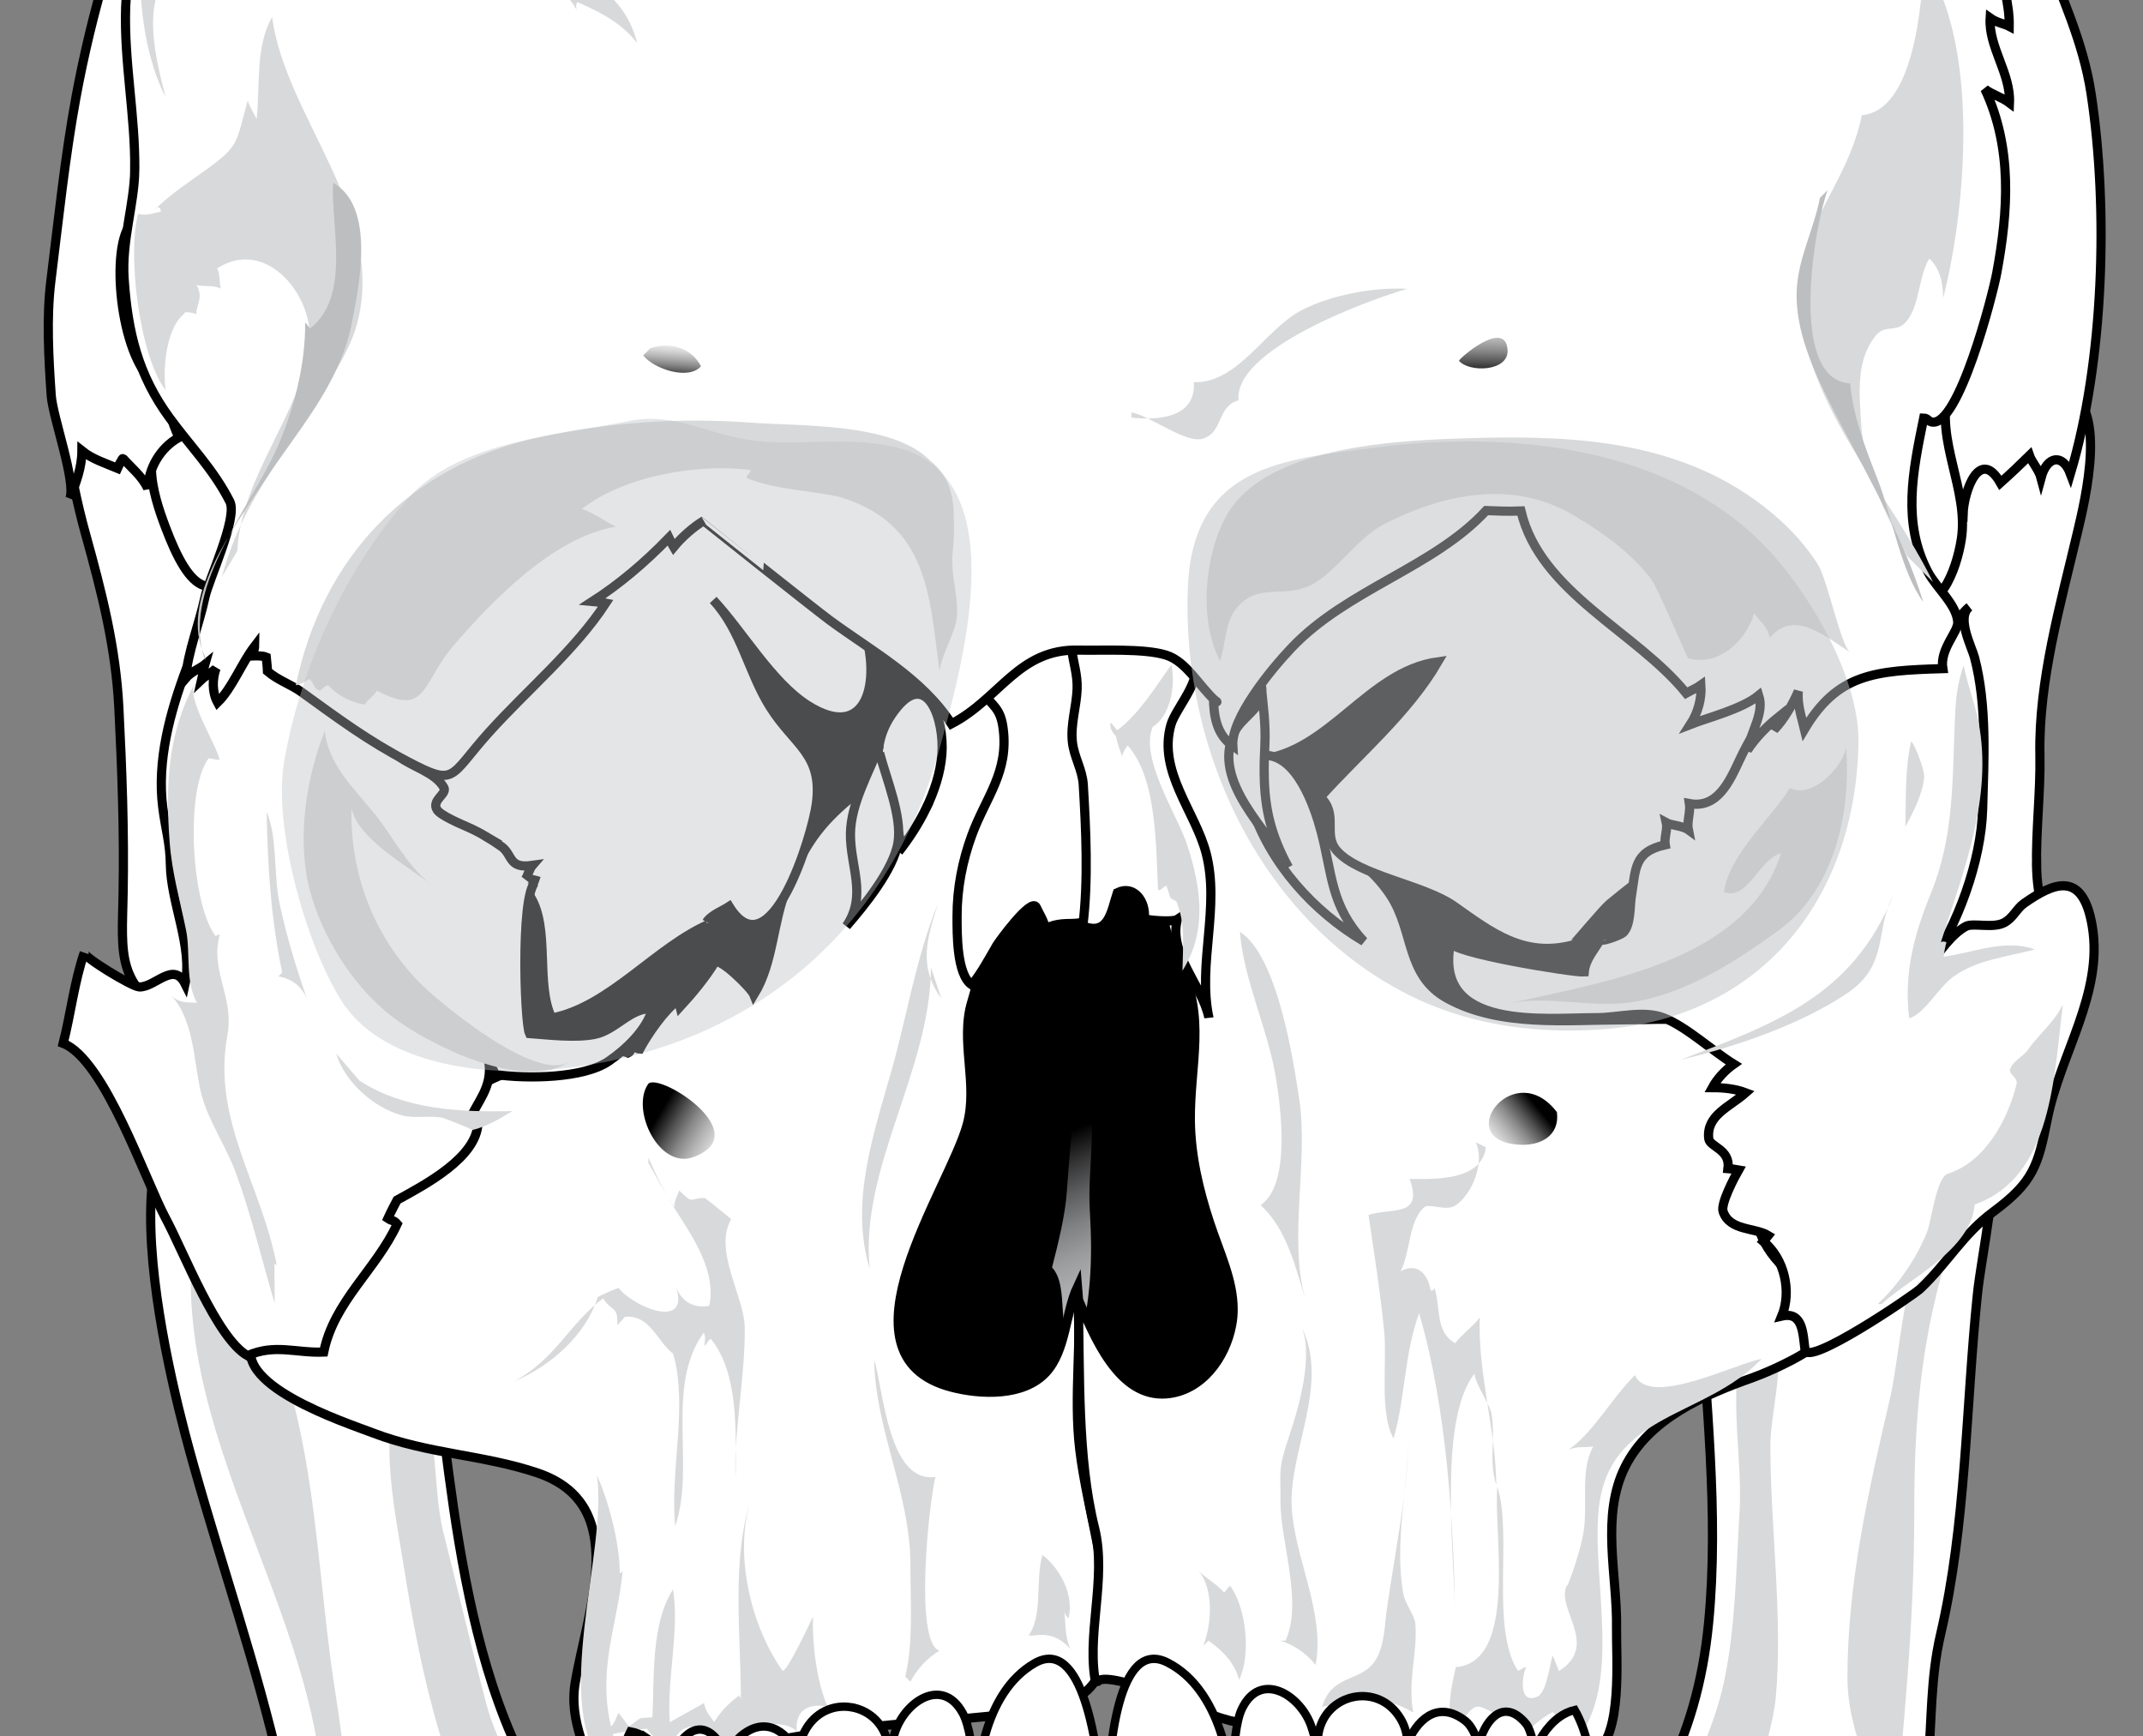 <?xml version="1.0"?><svg width="536.974" height="434.978" xmlns="http://www.w3.org/2000/svg">
 <rect width="100%" height="100%" fill="#808080" stroke="none"/>

 <g>
  <title>Layer 1</title>
  <g transform="matrix(1.826,0,0,1.826,-439.447,-184.863)" id="g9178">
   <g id="g9180">
    <g id="g9182">
     <path fill="white" stroke="black" stroke-width="1.261" id="path9184" d="m478.681,265.447c-5.504,3.733 -5.146,5.674 -4.799,12.429c0.788,15.213 2.704,30.975 1.239,46.058c-6.383,65.735 -94.906,52.261 -139.444,39.681c-26.188,-7.394 -31.073,-41.415 -34.005,-64.604c-1.198,-9.507 -0.022,-18.874 -5.204,-27.492c-4.313,-7.165 -13.451,-16.984 -21.78,-19.183c-23.179,-6.116 -9.606,42.315 -7.411,50.113c3.901,13.863 8.595,27.359 11.81,41.427c3.323,14.533 0.578,33.118 12.712,43.754c6.486,5.687 14.965,8.839 22.371,13.364c8.812,5.377 17.577,11.06 26.437,16.041c5.908,3.318 12.944,7.588 19.554,8.79c13.556,2.471 28.585,-0.555 42.344,-0.861c6.761,-0.15 13.023,-0.748 19.778,0.022c5.684,0.646 10.639,1.107 16.152,-0.536c11.26,-3.356 20.75,-12.493 28.031,-21.192c10.966,-13.102 25.547,-23.537 32.204,-39.771c2.702,-6.578 5.878,-12.851 6.542,-20.035c0.578,-6.259 0.318,-11.858 1.754,-18.007c3.482,-14.883 3.462,-31.245 5.031,-46.501c0.601,-5.849 3.08,-16.168 1.806,-21.729c-1.245,-5.44 -5.779,-4.675 -10.781,-3.493c-8.541,2.021 -17.111,6.825 -24.341,11.725z"/>
     <path fill="#d8d9da" id="path9186" d="m301.517,311.566c-1.709,-6.733 -0.422,-16.783 -4.746,-22.353c-4.766,6.567 -1.947,19.116 -0.76,26.601c1.198,7.547 2.625,15.243 4.781,22.564c3.281,11.136 5.49,24.553 15.033,32.152c-0.482,-5.055 0.347,-12.447 -0.74,-16.641c-1.671,-6.469 -5.979,-12.327 -7.75,-19.073c-2.005,-7.623 -3.858,-15.525 -5.818,-23.25z"/>
     <path fill="#d8d9da" id="path9188" d="m483.599,299.526c0,-5.599 3.387,-14.833 -1.565,-19.053c-5.343,8.281 -2.106,19.005 -2.667,28.252c-0.469,7.694 -0.538,15.812 -2.133,23.271c-3.034,14.158 -13.742,25.283 -15.541,39.273c3.901,-5.797 10.623,-8.582 14.348,-13.856c3.396,-4.822 7.778,-17.528 8.302,-23.305c0.99,-10.924 -0.744,-23.408 -0.744,-34.582z"/>
     <path fill="#d8d9da" id="path9190" d="m286.689,333.561c1.185,7.481 2.066,15.25 1.76,22.837c-0.202,5.01 -3.052,14.401 -0.847,19.097c-3.116,-6.641 -3.768,-10.969 -2.872,-18.114c3.86,-30.871 -21.487,-56.593 -17.467,-87.398c9.466,4.641 13.619,21.877 15.292,31.259c1.907,10.717 2.436,21.591 4.134,32.319z"/>
     <path fill="#d8d9da" id="path9192" d="m508.276,265.714c-6.008,4.023 -6.722,20.807 -8.241,27.322c-2.931,12.568 -5.84,25.276 -5.86,38.255c-0.015,8.416 4.484,15.033 6.189,23.069c1.428,-15.375 2.979,-29.853 2.979,-45.598c0,-11.345 0.708,-21.544 3.695,-32.482c0.543,-1.981 2.898,-15.653 -0.878,-9.862"/>
     <path fill="#d8d9da" id="path9194" d="m408.991,413.022c5.585,-1.195 9.969,2.778 14.471,5.703c-1.13,-1.553 -2.178,-3.204 -3.077,-4.88c3.018,1.82 6.396,3.937 9.526,5.516c-3.095,-5.611 -11.084,-7.458 -15.416,-12.621c-3.178,-3.791 -4.749,-7.012 -4.835,-11.879c0.612,-0.119 1.169,-0.116 1.769,-0.213c-0.642,0.103 -5.957,-8.499 -6.589,-9.484c-0.296,2.004 0.898,28.555 4.151,27.858z"/>
     <path fill="#d8d9da" id="path9196" d="m454.064,399.361c-2.021,6.879 -4.866,12.707 -9.154,12.926c3.253,-12.008 10.167,-22.674 13.904,-34.24c-1.117,3.458 -2.352,13.131 -4.75,21.314z"/>
     <path fill="#d8d9da" id="path9198" d="m465.269,394.753c2.432,-5.793 9.801,-9.032 14.138,-13.227c4.635,-4.48 9.461,-9.919 12.699,-15.428c-2.23,6.494 -6.585,12.967 -11.298,18.062c-5.354,5.793 -13.096,8 -18.362,14.117"/>
    </g>
    <path fill="#d8d9da" id="path9200" d="m340.213,386.839c-0.341,-3.927 -0.322,-8.446 -1.354,-12.185c-2.426,0.902 -2.079,2.759 -1.555,4.859c0.621,2.5 2.684,4.72 2.909,7.326z"/>
    <path fill="#d8d9da" id="path9202" d="m446.505,375.362c-3.615,0.479 -3.45,7.429 -3.186,10.417c0.69,-2.817 4.867,-8.259 2.656,-10.417"/>
    <path fill="#d8d9da" id="path9204" d="m328.572,371.131c0.392,0.633 0.866,1.188 1.427,1.667c-1.229,2.084 1.062,4.872 2.035,6.765c-0.569,-2.537 -0.727,-6.718 -2.935,-7.902"/>
    <path fill="#d8d9da" id="path9206" d="m357.659,378.535c0.709,1.975 1.805,3.476 3.646,4.36c-2.774,2.618 1.66,11.843 3.541,14.738c-3.521,-3.284 -7.699,-14.385 -7.224,-19.467c0.646,0.749 1.218,1.622 1.622,2.483"/>
    <path fill="#d8d9da" id="path9208" d="m423.766,381.708c1.321,-1.143 2.635,-2.203 4.159,-2.986c-0.313,1.069 -0.536,2.719 -1.027,3.846c0.09,-0.202 0.252,-0.283 0.477,-0.241c-0.978,2.403 -0.258,5.654 0.593,7.686c2.017,-3.712 4.198,-7.837 6.82,-11.305c-2.361,4.58 -5.772,9.495 -6.923,14.593c-0.102,-0.147 -0.337,-0.672 -0.516,-0.965c-1.088,1.155 -1.877,2.84 -2.021,4.588c0.817,-2.508 2.609,-8.634 0.964,-10.777c-0.286,0.225 -0.563,0.459 -0.834,0.699c-0.13,-0.746 -0.129,-1.246 -0.594,-1.85c-0.548,0.87 -1.772,1.771 -2.182,2.871c0.594,-2.24 1.013,-4.378 0.554,-6.688"/>
    <path fill="#d8d9da" id="path9210" d="m372.994,382.765c1.308,-1.979 2.606,-2.759 3.468,-4.838c-0.03,-0.179 -0.282,1.183 -0.229,1.047c0.605,-0.171 1.877,-0.272 2.498,-0.388c-1.304,5.204 -1.07,10.891 -1.907,15.578c-0.343,-4.248 -2.036,-8.207 -2.242,-12.456"/>
    <path fill="#d8d9da" id="path9212" d="m392.563,380.121c-3.5,1.293 -1.097,6.517 -0.94,9.516c1.106,-2.488 0.414,-6.617 0.414,-9.516"/>
    <path fill="#d8d9da" id="path9214" d="m407.371,380.65c1.32,0.392 2.293,0.736 2.585,2.028c-0.308,0.051 -0.617,0.101 -0.925,0.151c0.111,1.467 0.331,3.085 0.757,4.532c-1.986,-3.022 -3.84,-6.021 -2.433,-9.737c0.392,1.502 1.094,2.929 2.13,4.084"/>
   </g>
   <g id="g9216">
    <path fill="white" stroke="black" stroke-width="1.149" id="path9218" d="m328.236,366.976c1.453,1.26 5.787,3.216 7.835,1.79c2.429,-1.691 4.46,-7.606 2.659,-10.248c-6.005,-8.819 -19.084,0.999 -10.494,8.458z"/>
    <path fill="white" stroke="black" stroke-width="1.149" id="path9220" d="m341.282,357.804c-1.014,-2.131 -3.872,-4.399 -6.343,-4.35c-1.118,0.021 -4.843,1.348 -5.252,2.575c-1.288,3.867 -0.169,9.716 2.144,13.327c0.757,1.185 1.89,2.536 3.172,3.097c2.208,0.959 1.967,0.302 3.525,-1.34c0.991,-1.046 3.347,-2.49 3.809,-3.848c0.546,-1.598 -0.304,-7.882 -1.055,-9.461z"/>
    <path fill="white" stroke="black" stroke-width="1.149" id="path9222" d="m342.489,354.562c-2.877,-0.438 -4.657,-2.974 -6.432,0.007c-0.936,1.573 -0.815,4.185 -0.618,5.986c0.347,3.175 2.842,10.833 6.063,12.27c4.122,1.838 7.913,-1.733 7.977,-5.918c0.016,-1.202 -1.378,-3.84 -1.612,-5.244c-0.237,-1.401 -0.133,-3.373 -0.698,-4.65c-1.234,-2.774 -4.455,-2.105 -6.44,-3.863"/>
    <path fill="white" stroke="black" stroke-width="1.149" id="path9224" d="m345.623,370.215c1.979,2.277 6.482,6.982 6.664,6.865c7.036,-4.548 5.773,-23.723 -4.408,-24.143c-7.516,-0.307 -5.371,12.224 -3.135,16.174c0.099,0.177 0.42,0.576 0.879,1.104z"/>
    <path fill="white" stroke="black" stroke-width="1.149" id="path9226" d="m367.133,357.869c0.287,0.438 0.486,0.927 0.583,1.465c0.508,2.927 -1.546,8.151 -2.321,11.05c-0.699,2.592 -1.378,6.192 -3.806,7.7c-3.661,-3.09 -9.992,-21.315 -2.378,-22.868c2.627,-0.534 6.425,0.363 7.922,2.653z"/>
    <path fill="white" stroke="black" stroke-width="1.149" id="path9228" d="m378.021,357.896c3.465,1.871 -1.115,19.624 -4.945,20.39c-3.764,0.756 -5.285,-10.74 -5.462,-13.185c-0.523,-7.241 3.645,-10.855 10.407,-7.205z"/>
    <path fill="white" stroke="black" stroke-width="1.149" id="path9230" d="m390.487,356.997c2.38,0.753 0.665,10.494 0.279,12.206c-0.503,2.247 -0.727,7.503 -3.05,8.721c-5.057,2.649 -6.788,-7.636 -7.074,-10.443c-0.209,-2.047 -1.287,-4.815 -1.199,-6.777c0.242,-5.412 7.447,-4.841 11.044,-3.707z"/>
    <path fill="white" stroke="black" stroke-width="1.149" id="path9232" d="m456.678,367.386c-1.473,1.24 -5.83,3.139 -7.859,1.685c-2.407,-1.724 -4.357,-7.663 -2.523,-10.283c6.121,-8.737 19.069,1.256 10.382,8.598z"/>
    <path fill="white" stroke="black" stroke-width="1.149" id="path9234" d="m443.754,358.04c1.04,-2.114 3.932,-4.346 6.399,-4.262c1.119,0.036 4.827,1.414 5.22,2.645c1.235,3.883 0.039,9.716 -2.319,13.299c-0.775,1.17 -1.926,2.511 -3.219,3.052c-2.218,0.93 -1.966,0.277 -3.507,-1.388c-0.977,-1.055 -3.311,-2.531 -3.753,-3.894c-0.527,-1.608 0.41,-7.88 1.179,-9.452z"/>
    <path fill="white" stroke="black" stroke-width="1.149" id="path9236" d="m442.594,354.783c2.883,-0.399 4.692,-2.912 6.428,0.094c0.913,1.584 0.76,4.195 0.537,5.994c-0.39,3.168 -2.983,10.792 -6.221,12.188c-4.15,1.781 -7.893,-1.84 -7.901,-6.021c0,-1.204 1.432,-3.824 1.683,-5.227c0.261,-1.396 0.177,-3.372 0.761,-4.639c1.271,-2.762 4.49,-2.045 6.494,-3.777"/>
    <path fill="white" stroke="black" stroke-width="1.149" id="path9238" d="m439.245,370.395c-2.003,2.249 -6.574,6.896 -6.756,6.774c-6.973,-4.643 -5.451,-23.797 4.737,-24.081c7.516,-0.208 5.201,12.297 2.921,16.216c-0.099,0.175 -0.431,0.565 -0.902,1.091z"/>
    <path fill="white" stroke="black" stroke-width="1.149" id="path9240" d="m417.904,357.764c-0.292,0.433 -0.499,0.919 -0.598,1.459c-0.55,2.917 1.433,8.168 2.174,11.076c0.66,2.601 1.293,6.21 3.697,7.753c3.707,-3.043 10.279,-21.186 2.686,-22.835c-2.619,-0.568 -6.427,0.276 -7.959,2.547z"/>
    <path fill="white" stroke="black" stroke-width="1.149" id="path9242" d="m407.018,357.647c-3.489,1.824 0.856,19.635 4.68,20.454c3.75,0.805 5.421,-10.671 5.629,-13.113c0.62,-7.236 -3.501,-10.902 -10.309,-7.341z"/>
    <path fill="white" stroke="black" stroke-width="1.149" id="path9244" d="m395.311,357.773c-2.368,0.79 -0.497,10.498 -0.083,12.211c0.538,2.237 0.846,7.49 3.185,8.671c5.101,2.567 6.666,-7.743 6.909,-10.558c0.176,-2.049 1.211,-4.833 1.089,-6.793c-0.325,-5.406 -7.522,-4.721 -11.1,-3.531z"/>
   </g>
   <g id="g9246">
    <path fill="white" stroke="black" stroke-width="1.261" id="path9248" d="m259.119,154.23c-1.053,-0.959 -10.245,-6.272 -10.242,-6.38c-0.162,8.799 1.179,18.226 3.537,26.711c2.233,8.036 4.135,15.489 4.557,23.794c0.431,8.527 0.738,16.9 0.587,25.33c-0.159,8.865 -0.994,12.432 7.229,17.676c10.983,7.004 4.343,-4.5 4.372,-11.354c0.058,-11.422 -1.151,-23.717 0.508,-35.347c0.591,-4.113 3.118,-8.899 3.251,-12.823c0.163,-4.962 -3.242,-9.672 -5.495,-13.858c-2.495,-4.636 -4.116,-9.918 -8.304,-13.749z"/>
    <path fill="white" stroke="black" stroke-width="1.261" id="path9250" d="m265.862,159.398c-6.776,1.816 -4.173,9.728 -2.511,14.142c3.313,8.796 6.637,11.909 12.24,2.123c-1.668,-2.013 -6.872,-17.03 -9.729,-16.265z"/>
    <path fill="white" stroke="black" stroke-width="1.261" id="path9252" d="m251.089,114.574c-1.513,8.229 -2.42,16.963 -3.449,25.233c-0.627,5.043 -0.299,10.643 0.05,15.702c0.207,2.96 3.443,11.856 2.562,14.133c0.835,-2.158 1.643,-4.24 1.65,-6.547c1.42,1.14 3.147,1.677 4.846,2.385c0.044,-0.119 0.74,-1.398 0.78,-1.351c1.075,1.214 2.667,2.48 3.395,4.118c0.159,-2.784 1.699,-5.552 4.303,-6.996c-1.095,-2.117 -1.603,-4.557 -1.479,-6.984c-0.426,-0.155 -0.809,0.145 -1.104,0.01c-5.042,-2.308 -6.877,-17.208 -4.433,-21.729c0.477,0.373 1.517,0.877 2.025,1.301c-0.398,-1.669 -0.57,-3.64 -0.459,-5.463c0.387,-0.08 0.778,-0.163 1.167,-0.242c0.384,-2.258 -0.809,-3.529 -1.13,-5.624c-1.167,-7.577 0.59,-15.889 0.999,-23.512c0.431,-8.07 0.782,-17.421 5.652,-24.281c-5.844,4.229 -9.184,15.875 -11.207,22.556c-1.649,5.455 -3.124,11.623 -4.168,17.291z"/>
   </g>
   <g id="g9254">
    <path fill="white" stroke="black" stroke-width="1.261" id="path9256" d="m520.132,220.305c-0.112,-5.163 0.552,-10.321 0.454,-15.487c-0.203,-10.179 2.846,-20.726 5.154,-30.549c1.012,-4.298 4.43,-18.023 -2.149,-19.687c-5.409,-1.364 -11.177,8.671 -13.801,11.953c-4.869,6.094 -5.372,12.734 -3.409,20.523c3.068,12.177 5.718,27.702 0.705,39.878c-3.844,9.348 6.811,14.681 12.477,6.584c2.627,-3.747 0.731,-8.379 0.59,-12.709c-0.007,-0.168 -0.015,-0.335 -0.021,-0.506z"/>
    <path fill="white" stroke="black" stroke-width="1.261" id="path9258" d="m527.613,114.112c2.401,15.799 1.745,36.805 -2.841,52.135c-1.043,-2.784 -3.216,-2.495 -4.031,0.554c-0.288,-1.097 -1.309,-2.226 -1.589,-3.06c-1.226,1.214 -2.615,2.521 -3.99,3.75c-2.832,-4.952 -5.025,1.106 -5.121,4.347c-1.701,-0.957 -3.874,-2.591 -6.172,-1.386c2.869,-7.561 -0.303,-17.519 2.188,-25.33c1.618,-5.077 4.438,-7.074 4.086,-13.432c-0.223,-3.868 -1.714,-7.431 -1.956,-11.232c-0.271,-4.246 0.971,-7.951 1.254,-12.185c0.341,-5.112 -1.254,-11.198 -0.552,-16.058c0.379,-2.618 2.436,-3.913 3.106,-6.271c0.936,-3.28 -0.237,-6.91 1.306,-9.838c4.438,4.519 5.487,11.946 7.623,17.667c2.519,6.759 5.597,13.122 6.689,20.339z"/>
    <path fill="white" stroke="black" stroke-width="1.261" id="path9260" d="m502.528,183.887c-0.167,-0.076 -0.338,-0.161 -0.508,-0.263c-5.236,-3.055 -4.474,-14.974 -2.931,-19.632c0.708,-2.147 1.668,-4.463 3.326,-6.071c0.569,-0.551 5.652,-3.003 5.611,-2.876c-1.803,6.609 2.817,13.416 1.78,20.155c-0.686,4.439 -3.119,10.541 -7.278,8.687z"/>
   </g>
   <path id="path9262" d="m459.382,196.842c-5.232,-11.191 -12.739,-20.249 -26.501,-23.267c-14.663,-3.217 -30.468,-3.675 -45.438,-4.112c-13.036,-0.381 -30.059,-2.582 -42.953,0.218c-17.705,3.845 -23.609,22.156 -27.126,37.736c-1.659,7.35 -2.207,15.444 -5.433,22.223c-4.433,9.313 -5.315,14.989 0.778,24.625c4.494,7.104 16.109,6.637 23.718,6.219c7.066,-0.391 11.754,-1.657 17.127,2.719c2.063,1.681 5.793,3.785 6.838,6.328c1.229,2.989 -0.907,7.231 -0.745,10.658c0.327,6.972 0.136,17.323 8.421,19.582c9.6,2.62 13.761,-5.235 18.857,-10.427c3.771,3.995 5.975,10.142 11.805,11.636c9.857,2.531 11.822,-8.277 11.946,-15.646c0.061,-3.672 -2.46,-11.405 -1.08,-14.544c2.128,-4.837 11.934,-5.005 16.237,-5.465c10.718,-1.148 22.311,0.928 32.849,-1.73c18.747,-4.722 11.717,-35.182 7.57,-48.149c-2.046,-6.412 -4.152,-12.796 -6.87,-18.604z"/>
   <linearGradient y2="0.182" x2="0.481" y1="1.467" x1="0.577" id="XMLID_9_">
    <stop stop-color="#FFFFFF" id="stop9265" offset="0"/>
    <stop stop-color="#BCBEC0" id="stop9267" offset="0.348"/>
    <stop stop-color="#B8BABC" id="stop9269" offset="0.447"/>
    <stop stop-color="#ADAFB1" id="stop9271" offset="0.541"/>
    <stop stop-color="#9A9C9D" id="stop9273" offset="0.634"/>
    <stop stop-color="#7F8182" id="stop9275" offset="0.726"/>
    <stop stop-color="#5D5E5F" id="stop9277" offset="0.817"/>
    <stop stop-color="#333334" id="stop9279" offset="0.908"/>
    <stop stop-color="#020202" id="stop9281" offset="0.997"/>
    <stop stop-color="#000000" id="stop9283" offset="1"/>
   </linearGradient>
   <path fill="url(#XMLID_9_)" id="path9285" d="m388.116,251.494c-0.316,4.662 -0.761,8.627 -1.053,13.141c-0.216,3.381 -1.238,7.366 -2.039,10.512c2.575,2.749 0.229,9.527 3.514,11.523c1.801,-6.864 2.093,-12.377 1.669,-19.408c-0.344,-5.691 1.211,-12.56 -0.615,-17.814c-1.218,0.653 -1.274,1.702 -1.476,3.099"/>
   <g id="g9287">
    <path fill="white" stroke="black" stroke-width="1.261" id="path9289" d="m367.627,201.227c0.89,-0.922 2.183,-1.457 2.876,-3.02c0.799,-1.795 0.4,-3.334 1.307,-4.898c0.637,-1.1 1.923,-2.106 2.918,-2.843c5.522,4.447 4.511,9.48 4.941,16.138c0.368,5.658 -1.027,10.674 -2.443,16.023c-1.446,5.455 -1.565,10.678 -3.206,16.052c-1.66,5.422 0.88,11.217 -0.624,16.826c-2.341,8.744 -18.686,31.71 -2.215,36.059c4.034,1.071 9.959,1.301 13.011,-2.024c2.768,-3.022 2.649,-8.155 4.336,-11.759c0.643,7.433 -0.587,14.888 0.299,22.32c1.043,8.795 4.592,18.691 3.571,27.574c-0.917,8 -8.232,8.255 -14.874,8.94c-9.496,0.978 -19.078,1.373 -28.491,3.063c-4.93,0.887 -9.755,2.235 -14.617,3.424c-0.308,0.076 -12.685,3.178 -10.051,4.854c-0.457,-0.291 -1.66,-0.971 -2.003,-1.274c-0.847,-5.064 -3.704,-8.977 -2.763,-14.599c1.665,-9.925 7.684,-24.406 -5.219,-28.755c-7.348,-2.472 -15.023,-2.595 -22.477,-5.451c-3.693,-1.418 -20.497,-6.84 -16.159,-13.215c4.403,2.065 10.48,-4.677 12.561,-7.796c0.102,-0.146 2.013,-4.063 2.099,-4.349c0.435,-1.424 -0.854,-1.778 -0.21,-3.179c0.938,-2.062 4.258,-1.777 1.741,-4.72c2.67,-1.8 7.257,-2.298 8.498,-5.69c0.958,-0.107 1.164,-0.391 1.941,-0.72c-2.512,1.063 0.082,-5.029 0.676,-5.671c1.388,-1.488 5.008,-3.273 6.881,-3.994c0.929,-0.356 2.127,0.867 3.199,-0.542c-0.215,-0.202 -0.244,-0.201 -0.092,0.013c4.521,2.021 10.413,-3.688 13.816,-2.299c0.338,-0.127 0.46,-0.752 0.789,-0.904c0.425,-0.011 0.373,0.365 0.798,0.375c1.134,-2.094 3.4,-5.387 5.299,-6.735c0.081,0.313 0.156,0.622 0.236,0.933c1.593,-1.73 3.445,-3.938 4.746,-6.067c0.564,-0.922 5.066,3.549 5.397,4.403c2.709,-4.41 2.559,-10.061 4.562,-14.798c2.07,-4.899 3.75,-7.896 7.915,-11.517c3.163,-2.745 7.7,-2.391 10.049,-6.308c0.575,-0.954 0.045,-2.487 0.484,-3.225c0.14,-0.243 0.309,-0.454 0.498,-0.645z"/>
    <path fill="white" stroke="black" stroke-width="1.261" id="path9291" d="m409.875,280.897c0.008,-4.015 -1.896,-7.855 -3.23,-11.917c-1.497,-4.537 -2.583,-9.212 -2.641,-13.936c-0.095,-7.637 2.271,-14.493 -1.594,-21.68c-2.63,-4.895 -2.703,-10.373 -2.77,-16.14c-0.08,-7.029 3.246,-16.743 -0.96,-22.901c2.443,-0.251 3.036,-2.463 2.117,-4.219c3.406,-0.854 5.929,-7.348 6.344,-10.563c11.728,7.521 -1.187,23.242 9.691,32.624c4.896,4.222 10.901,6.199 14.662,11.951c3.219,4.928 2.038,10.959 7.792,14.124c7.164,3.936 16.273,2.953 24.128,2.934c8.903,-0.021 14.188,-1.439 17.552,8.324c1.829,5.301 0.295,9.584 0.323,15.201c0.032,5.768 1.87,8.805 6.363,12.43c0.806,0.651 5.077,3.038 5.334,3.686c1.577,3.96 -9.319,8.57 -11.867,9.473c-6.614,2.343 -14.142,5.604 -17.444,12.188c-3.396,6.769 -1.058,14.963 -1.185,22.153c-0.066,3.926 0.88,14.868 -3.017,17.159c-2.393,1.404 -10.948,-0.742 -14.111,-0.569c-6.563,0.358 -13.063,-1.093 -19.532,-1.938c-6.534,-0.854 -13.87,-0.513 -19.977,-3.175c-0.963,-0.418 -15.51,-6.853 -14.737,-3.476c-1.556,-6.795 1.496,-14.689 -0.256,-21.743c-2.414,-9.699 -1.984,-21.42 -2.243,-31.358c2.17,4.965 5.502,13.505 12.113,12.961c4.785,-0.397 8.102,-4.882 8.947,-9.459c0.137,-0.717 0.198,-1.425 0.198,-2.134z"/>
    <linearGradient y2="0.375" x2="0.716" y1="0.967" x1="-0.186" id="XMLID_10_">
     <stop stop-color="#FFFFFF" id="stop9294" offset="0"/>
     <stop stop-color="#FAFAFA" id="stop9296" offset="0.105"/>
     <stop stop-color="#ECECEC" id="stop9298" offset="0.228"/>
     <stop stop-color="#D4D4D4" id="stop9300" offset="0.362"/>
     <stop stop-color="#B2B2B2" id="stop9302" offset="0.502"/>
     <stop stop-color="#888888" id="stop9304" offset="0.647"/>
     <stop stop-color="#535353" id="stop9306" offset="0.798"/>
     <stop stop-color="#161616" id="stop9308" offset="0.949"/>
     <stop stop-color="#000000" id="stop9310" offset="1"/>
    </linearGradient>
    <path fill="url(#XMLID_10_)" id="path9312" d="m446.204,252.701c-1.985,2.023 -1.977,5.371 3.016,5.612c2.715,0.132 5.485,-1.113 5.09,-4.474c-2.842,-3.721 -6.301,-2.984 -8.106,-1.138z"/>
    <path fill="#d8d9da" id="path9314" d="m406.49,326.356c2.061,1.44 3.608,3.114 4.21,5.375c1.642,-3.428 1.004,-9.803 -1.215,-12.873c-0.416,0.166 -0.55,0.742 -0.88,0.873c-0.991,-1.2 -2.608,-1.992 -3.477,-2.996c2.095,2.545 1.835,7.285 0.654,10.325"/>
    <path fill="#d8d9da" id="path9316" d="m382.514,325.649c2.033,-0.345 3.716,0.304 5.023,1.866c-0.778,-1.894 -0.601,-3.134 -0.828,-5.15c0.099,0.371 0.294,0.678 0.583,0.929c0.772,-3.149 -1.093,-6.772 -3.579,-8.693c-1.027,3.434 0.107,8.246 -1.904,11.049"/>
    <path fill="#d8d9da" id="path9318" d="m416.36,326.356c1.951,0.626 3.549,1.737 4.83,3.33c1.354,-7.16 -2.921,-14.711 -3.278,-21.659c-0.396,-7.727 5.227,-16.809 1.391,-24.641c1.565,3.867 -0.352,10.828 -1.69,14.761c-1.602,4.72 -1.217,4.682 -1.238,9.187c-0.027,5.355 3.109,13.753 0.69,19.022"/>
    <path fill="#d8d9da" id="path9320" d="m365.593,331.997c0.888,-1.726 2.357,-3.322 3.994,-4.259c-3.529,-1.118 -1.433,-20.4 -0.562,-23.84c-6.442,0.86 -7.111,-11.781 -8.404,-16.122c0.112,9.532 4.982,18.438 4.972,28.214c-0.009,5.109 0.428,10.579 -0.708,15.302"/>
    <path fill="#d8d9da" id="path9322" d="m434.888,324.083c-0.083,-1.159 -1.406,-2.803 -1.641,-4.074c-1.327,-7.159 0.695,-15.105 0.738,-22.35c-0.047,7.902 -1.929,16.641 -3.026,24.479c-0.323,2.298 -0.311,5.318 -1.816,7.279c-1.978,2.582 -5.792,1.648 -7.055,6.017c4.55,-0.998 8.013,-1.858 12.497,0.772c-0.793,-4.449 0.6,-7.948 0.303,-12.123z"/>
    <path fill="#d8d9da" id="path9324" d="m439.631,336.932c-0.232,-2.292 0.305,-4.749 0.803,-6.944c8.576,-0.699 5.128,-18.566 5.698,-24.745c2.114,6.57 -0.98,19.336 2.82,25.245c0.477,-0.144 0.636,-0.426 1.151,-0.503c-0.589,1.088 -1.131,5.228 1.551,4.039c1.271,-0.564 1.755,-4.861 2.077,-5.654c0.077,0.284 0.636,1.507 0.847,2.164c5.72,-3.605 -0.6,-8.682 1.127,-11.81c0.304,0.197 0.301,0.286 -0.016,0.262c0.567,-1.37 1.802,-4.801 2.257,-7.442c0.658,-3.833 -0.518,-8.558 1.355,-11.837c-1.087,0.206 -2.244,-0.079 -3.397,0.452c3.461,-2.418 5.89,-7.061 9.109,-10.226c2.037,4.429 13.398,-1.453 17.395,-2.256c-7.715,8.18 -20.807,7.305 -22.33,20.345c-1.161,9.957 3.76,25.499 -4.072,33.09c-0.296,-1.874 -1.146,-3.749 -2.258,-4.973c-1.738,0.938 -3.188,2.211 -4.245,3.715c-1.543,-1.521 -3.411,-3.732 -5.678,-4.399c-2.036,-0.599 -2.593,4.674 -4.901,0.068"/>
    <path fill="#d8d9da" id="path9326" d="m444.563,258.663c-0.59,4.554 -6.797,4.39 -10.467,4.337c1.907,5.279 -2.278,3.91 -5.643,4.936c0.772,5.223 1.631,10.68 2.165,16.13c0.397,4.11 -0.699,11.068 1.271,14.54c1.633,-5.613 1.434,-11.509 3.508,-17.164c3.86,13.085 4.82,29.642 4.933,42.243c0.044,-8.422 -2.469,-27.322 2.645,-33.939c0.374,1.919 2.085,4.032 2.349,5.495c0.591,3.287 -0.404,6.517 0.668,9.745c-0.111,-7.798 -2.555,-15.37 -2.271,-22.979c-0.735,1.066 -2.558,2.402 -3.372,3.533c-2.778,-1.562 -1.962,-4.87 -2.833,-7.56c-0.078,0.26 -0.259,0.374 -0.533,0.343c-0.416,-2.425 -1.929,-3.87 -4.135,-2.649c1.366,-2.553 1.08,-6.917 3.259,-8.792c0.684,-0.59 3.024,0.629 4.297,-0.252c2.359,-1.625 4.053,-6.01 2.751,-8.67"/>
    <path fill="#d8d9da" id="path9328" d="m418.941,252.004c-0.858,-5.612 -2.98,-19.565 -8.133,-22.91c0.449,6.323 3.785,13.266 4.883,19.715c0.737,4.323 2.138,14.973 -2.044,17.784c3.667,3.372 4.784,8.574 6.276,13.34c-2.603,-8.317 0.351,-19.213 -0.982,-27.929z"/>
    <path fill="#d8d9da" id="path9330" d="m352.224,323.048c-0.127,0.265 -3.742,8.063 -4.204,7.404c-4.385,-6.202 -6.731,-16.212 -4.252,-23.66c-2.777,8.346 -1.445,18.594 -1.445,27.425c0.719,0.372 -0.702,-0.116 0.051,-0.534c-1.679,1.192 -2.691,2.232 -3.734,3.86c-0.238,-0.616 -1.16,-1.205 -1.355,-2.633c-1.277,0.711 -3.375,1.887 -4.71,2.635c-0.439,-5.92 1.367,-12.601 0.44,-18.218c-3.026,4.712 -2.559,11.984 -2.824,17.534c-2.196,0.24 -1.037,-0.306 -3.225,1.272c-0.183,-0.214 -1.434,-1.898 -1.415,-1.855c-0.362,0.621 -0.498,1.366 -1.047,1.853c-1.858,-8.021 0.847,-13.721 1.618,-21.37c-0.077,0.194 -0.214,0.311 -0.413,0.346c-0.006,-4.401 -1.677,-10.269 -3.127,-13.42c1.5,10.484 -6.542,31.904 1.269,40.277c-0.195,-1.752 0.766,-3.154 0.968,-4.81c1.229,-0.271 3.604,-0.685 4.635,-0.709c0.72,1.201 2.398,2.127 3.031,3.215c1.633,-5.759 5.468,-3.311 8.951,-0.557c-2.34,-1.851 6.103,-4.889 8.563,-2.284c-0.275,-2.797 1.487,-3.967 4.218,-3.407c-1.457,-3.426 -2.112,-8.383 -1.993,-12.364z"/>
    <linearGradient y2="0.437" x2="0.225" y1="0.773" x1="0.94" id="XMLID_11_">
     <stop stop-color="#FFFFFF" id="stop9333" offset="0"/>
     <stop stop-color="#FAFAFA" id="stop9335" offset="0.105"/>
     <stop stop-color="#ECECEC" id="stop9337" offset="0.228"/>
     <stop stop-color="#D4D4D4" id="stop9339" offset="0.362"/>
     <stop stop-color="#B2B2B2" id="stop9341" offset="0.502"/>
     <stop stop-color="#888888" id="stop9343" offset="0.647"/>
     <stop stop-color="#535353" id="stop9345" offset="0.798"/>
     <stop stop-color="#161616" id="stop9347" offset="0.949"/>
     <stop stop-color="#000000" id="stop9349" offset="1"/>
    </linearGradient>
    <path fill="url(#XMLID_11_)" id="path9351" d="m335.975,259.943c8.451,-3.297 -5.164,-11.779 -6.399,-9.934c-2.362,3.536 1.524,11.773 6.294,9.977c0.035,-0.013 0.069,-0.029 0.105,-0.043z"/>
    <path fill="#d8d9da" id="path9353" d="m329.63,260.778c1.184,2.069 2.234,4.153 3.562,6.101c0.009,-1.126 0.437,-1.425 0.653,-2.309c2.11,2.086 1.345,1.002 3.556,1.054c1.07,0.792 2.46,1.966 3.601,2.894c-2.482,4.271 1.764,10.557 1.851,14.776c0.137,6.36 -1.63,15.508 -1.234,20.613c0,-6.159 0.448,-14.12 -3.369,-18.911c-0.228,-0.182 -0.754,0.851 -0.901,0.925c-0.042,-0.637 0.24,-1.211 -0.121,-1.822c-5.375,7.436 -1.081,18.4 -3.915,26.531c-0.728,-7.798 1.788,-16.419 -0.278,-23.641c-2.213,-1.681 -3.141,-5.394 -6.631,-5.073c-0.127,0.205 -0.749,0.83 -1.038,1.178c0.129,-2.75 -0.725,-1.761 -1.944,-3.718c-4.8,3.663 -6.473,8.313 -12.264,11.44c5.101,-2.188 9.835,-6.304 11.538,-11.599c0.448,-0.292 2.28,-1.062 2.847,-1.27c1.972,2.597 9.761,5.859 7.914,-0.036c0.794,1.974 2.448,2.883 4.528,2.499c0.988,-4.456 -2.008,-9.09 -4.279,-12.614c-1.733,-2.687 -2.771,-4.766 -4.073,-7.723"/>
    <path fill="#d8d9da" id="path9355" d="m368.411,233.984c-0.063,14.189 -9.806,27.479 -8.405,41.334c-2.723,-8.924 0.429,-18.189 2.957,-27.061c2.191,-7.69 3.396,-15.722 6.457,-23.141c-1.487,4.669 -2.839,8.664 0.401,13.098"/>
   </g>
   <path fill="white" stroke="black" stroke-width="1.261" id="path9357" d="m351.632,178.981c-7.395,-7.969 -14.288,-10.838 -24.688,-4.657c-8.082,4.803 -15.13,12.603 -20.604,20.17c-2.18,3.014 -9.298,6.948 -9.92,10.563c-0.613,3.521 6.067,12.706 9.104,14.03c-0.124,-0.803 -0.22,-1.104 -0.507,-1.882c3.644,-0.458 1.456,1.942 3.441,3.414c1.723,1.274 3.788,1.764 4.964,3.634c2.76,4.386 0.684,12.003 2.95,16.673c7.993,-1.528 14.37,-9.844 21.785,-12.956c-0.045,0.182 -0.452,-0.391 -0.475,-0.319c0.729,-0.933 2.165,-1.468 3.031,-2.037c5.673,9.166 11.393,-9.718 11.971,-14.079c0.91,-6.88 -3.006,-7.967 -6.37,-13.328c-2.938,-4.682 -3.922,-10.509 -7.788,-14.647c4.017,4.298 8.021,11.33 12.984,14.467c8.182,5.173 10.109,-3.323 7.692,-10.579c-1.413,-4.241 -4.376,-5.022 -7.57,-8.467z"/>
   <path fill="white" stroke="black" stroke-width="1.261" id="path9359" d="m422.016,180.443c-0.845,1.147 -1.678,2.37 -2.514,3.67c-5.074,7.881 -11.998,12.945 -6.08,21.342c9.684,-0.935 14.943,-12.099 24.561,-13.417c-4.125,7.085 -11.027,12.838 -16.151,18.583c2.547,2.287 0.327,5.066 2.239,7.31c2.975,3.491 11.931,4.672 16.138,7.648c5.144,3.638 9.549,7.07 16.266,5.324c0.124,-0.032 4.207,-4.937 5.046,-5.626c2.711,-2.23 5.366,-4.348 8.464,-6.105c2.453,-1.386 3.115,-1.354 6.308,-2.115c8.117,-1.937 4.063,-5.31 7.201,-11.334c1.251,-2.403 4.701,-2.496 4.713,-5.398c0.003,-1.035 -9.411,-12.224 -10.342,-13.52c-6.377,-8.897 -24.714,-20.679 -35.483,-18.936c-9.829,1.592 -15.328,5.729 -20.366,12.574z"/>
   <linearGradient y2="1.244" x2="0.575" y1="-0.212" x1="0.391" id="XMLID_12_">
    <stop stop-color="#F4D58D" id="stop9362" offset="0"/>
    <stop stop-color="#EFD18A" id="stop9364" offset="0.107"/>
    <stop stop-color="#E1C482" id="stop9366" offset="0.234"/>
    <stop stop-color="#C9AF74" id="stop9368" offset="0.371"/>
    <stop stop-color="#A79261" id="stop9370" offset="0.515"/>
    <stop stop-color="#7D6D48" id="stop9372" offset="0.664"/>
    <stop stop-color="#483F2A" id="stop9374" offset="0.818"/>
    <stop stop-color="#0B0A07" id="stop9376" offset="0.973"/>
    <stop stop-color="#000000" id="stop9378" offset="1"/>
   </linearGradient>
   <path fill="url(#XMLID_12_)" id="path9380" d="m445.674,154.317c0.047,0.161 0.149,0.318 0.318,0.469c0.923,0.827 7.933,0.426 7.293,-0.886c-1.661,-3.403 -8.111,-1.354 -7.611,0.417z"/>
   <path fill="white" stroke="black" stroke-width="1.261" id="path9382" d="m392.4,223.143c0.389,-2.037 0.241,-4.316 0.563,-6.223c0.958,-5.661 1.309,-12.774 -1.125,-18.121c-1.208,-2.665 -2.523,-3.557 -2.858,-6.605c-0.096,-0.856 0.153,-2.747 -0.432,-3.45c-0.036,-0.043 -1.367,-1.695 -1.527,-0.707c0.048,-0.283 -0.091,-0.952 0,-1.313c-2.618,-0.373 -7.471,4.415 -8.462,2.432c-2.447,2.47 -6.517,2.978 -3.163,7.061c1.582,1.925 2.552,2.263 2.908,4.896c0.825,6.089 -2.349,9.463 -4.28,14.711c-1.302,3.542 -2.037,7.336 -2.03,11.119c0.002,2.312 -0.076,8.023 2.021,9.429c1.323,-1.615 2.357,-3.581 3.411,-5.385c0.319,-0.549 4.78,-6.683 5.434,-5.261c0.47,1.029 1.026,1.777 1.251,2.916c3.393,-1.668 5.225,0.822 7.491,-3.196c0.398,-0.701 0.644,-1.482 0.798,-2.303z"/>
   <g id="g9384">
    <path fill="white" stroke="black" stroke-width="1.261" id="path9386" d="m406.541,240.833c-0.931,-4.41 -5.553,-8.727 -4.323,-13.439c-0.639,0.43 -4.556,0.072 -4.534,-0.137c0.262,-2.342 -1.443,-4.651 -3.694,-3.53c-0.835,2.483 -1.158,5.998 -4.741,4.561c0.786,-6.23 0.414,-13.537 0.063,-19.367c-0.129,-2.121 -1.28,-3.81 -1.498,-5.899c-0.259,-2.406 0.561,-4.834 0.654,-7.233c0.153,-3.873 -2.329,-6.626 1.121,-8.979c3.504,2.636 6.542,-0.681 10.029,0.192c-0.258,-0.065 3.278,1.58 3.161,1.5c1.116,0.784 1.936,1.236 1.145,2.744c2.706,2.285 -1.893,6.98 -2.586,9.439c-1.811,6.414 3.31,11.852 4.822,17.586c1.945,7.377 -1.17,15.221 0.381,22.562z"/>
    <path fill="#d8d9da" id="path9388" d="m393.796,202.251c0.204,0.99 0.51,1.945 0.913,2.867c-0.167,-0.379 0.461,-1.318 0.692,-1.588c4.087,4.545 3.856,14.062 4.179,19.842c0.489,0.037 0.676,-0.461 1.129,-0.606c0.728,1.873 0.197,1.554 1.373,2.137c1.274,3.03 0.89,6.294 0.841,9.536c3.432,-5.516 2.561,-11.362 0.67,-17.219c-1.306,-4.042 -6.612,-11.985 -4.744,-16.26c2.349,-1.414 3.18,-5.535 2.56,-8.52c-2.111,2.93 -4.396,6.717 -7.432,9.002c-0.301,-0.325 -0.584,-0.79 -0.934,-1.059c-0.088,0.777 0.214,1.317 0.753,1.868"/>
   </g>
   <path fill="white" stroke="black" stroke-width="1.261" id="path9390" d="m367.711,212.224c-1.045,2.131 -2.358,4.136 -3.733,5.882c1.191,-1.513 -2.421,-8.683 -2.676,-10.448c-0.515,-3.539 0.094,-6.504 2.48,-9.386c4.181,-5.048 6.49,1.754 6.127,6.459c-0.193,2.535 -1.027,5.094 -2.198,7.493z"/>
   <path fill="white" stroke="black" stroke-width="1.261" id="path9392" d="m361.359,204.544c0.922,3.574 3.113,8.72 2.528,12.301c-0.603,3.711 -4.671,8.691 -7.072,11.455c2.879,-4.251 0.479,-8.189 0.549,-12.716c0.068,-4.115 2.517,-8.281 3.995,-12.099"/>
   <path fill="white" stroke="black" stroke-width="1.261" id="path9394" d="m414.1,204.883c4.493,-0.17 6.939,7.038 7.834,10.396c1.563,5.884 1.299,10.209 5.876,15.121c-6.911,-4.08 -12.806,-10.611 -15.396,-18.416c-0.794,-2.373 -2.15,-6.956 1.686,-7.101z"/>
   <path fill="white" stroke="black" stroke-width="1.261" id="path9396" d="m414.143,207.724c-0.027,-1.359 0.012,-2.795 0.092,-4.356c0.134,-2.828 -0.262,-5.445 -0.518,-8.195c0.751,3.136 -2.574,4.19 -3.718,6.637c-3.107,6.676 4.691,13.347 7.47,18.439c-2.471,-4.533 -3.243,-8.135 -3.326,-12.525z"/>
   <g id="g9398">
    <path fill="white" stroke="black" stroke-width="1.261" id="path9400" d="m307.335,216.005c-0.754,-0.448 -1.559,-0.868 -2.56,-1.313c-0.872,-0.386 -3.618,-1.539 -4.126,-2.322c-0.855,-1.327 1.414,-2.182 0.922,-3.065c-1.159,-2.08 -4.363,-2.847 -6.166,-4.271c-1.159,-0.916 -1.221,-3.313 -1.986,-3.825c-1.199,-0.797 -2.86,-0.053 -4.169,-0.77c-1.474,-0.808 -2.118,-2.279 -3.095,-3.466c-2.468,-2.997 -4.589,-6.477 -7.282,-9.366c-1.971,-2.112 -4.146,-3.314 -4.889,-6.316c-0.139,-0.554 -7.227,10.294 -7.776,11.763c-2.225,5.949 -4.034,12.589 -3.213,18.986c0.403,3.136 1.004,4.826 1.046,7.841c0.063,5.229 3.114,11.337 2.02,16.35c-1.578,-3.164 -4.107,0.491 -6.281,0.427c-1.016,-0.032 -7.747,-4.148 -7.558,-4.701c-1.362,3.977 -1.876,8.492 -2.892,12.444c5.692,2.21 11.269,18.813 14.055,23.991c2.502,4.655 7.007,16.447 11.243,18.863c3.744,-1.66 6.681,-0.336 10.453,-0.496c1.409,-6.959 7.223,-11.355 10.084,-17.572c-0.518,-0.597 -0.635,-0.342 -1.275,-0.77c0.367,-0.811 1.05,-2.119 1.258,-2.511c3.777,-2.087 11.006,-5.826 11.107,-10.649c-0.398,-0.081 -0.799,-0.159 -1.201,-0.24c1.018,-2.545 3.247,-4.574 2.678,-8.092c0.318,0.638 0.625,1 0.864,1.744c4.412,0.637 12.142,0.535 15.568,-1.803c2.445,-1.67 5.248,-4.341 6.022,-7.203c-3.02,-0.232 -4.992,2.936 -7.961,3.514c-2.635,0.511 -6.25,0.074 -8.898,-0.121c-0.747,-1.566 -1.354,-21.829 1.305,-20.887c-0.269,-0.094 -1.702,-0.509 -1.901,-0.25c0.347,-0.453 0.578,-1.478 0.977,-1.934c-3.352,0.491 -2.64,-1.505 -4.294,-2.63c-0.731,-0.5 -1.388,-0.938 -2.079,-1.35z"/>
    <path fill="#d8d9da" id="path9402" d="m269.299,205.267c-3.329,4.475 -2.348,20.185 0.968,24.441c0.152,-0.17 0.343,-0.246 0.565,-0.232c-1.43,4.877 2.005,8.533 1.035,13.781c-2.153,11.661 4.677,20.498 6.759,31.547c-0.104,-0.047 -0.208,-0.095 -0.31,-0.137c0.021,1.799 0.015,3.601 0.041,5.399c-1.803,-6.029 -3.152,-11.946 -5.343,-17.929c-1.266,-3.464 -3.702,-7.037 -4.652,-10.516c-1.13,-4.134 -0.92,-10.18 -4.138,-13.721c1.192,1.037 2.044,0.83 3.475,0.938c-1.659,-2.896 -0.88,-6.881 -1.501,-9.943c-0.868,-4.273 -1.942,-7.856 -2.264,-12.192c-0.582,-7.874 -0.224,-14.801 3.408,-21.625c-1.091,2.05 3.062,8.348 3.45,10.439c-0.502,-0.06 -1.005,-0.131 -1.493,-0.25z"/>
    <path fill="#d8d9da" id="path9404" d="m278.86,235.216c1.957,0.314 3.317,1.479 3.992,3.251c-1.552,-4.446 -2.838,-8.655 -3.834,-13.27c-0.815,-3.778 -0.281,-9.265 -1.771,-12.533c0.156,7.698 0.598,14.627 2.141,22.022"/>
    <path fill="#d8d9da" id="path9406" d="m289.965,249.498c6.206,4.048 13.866,4.342 20.994,4.203c-1.709,1.038 -3.597,2.164 -5.532,2.602c0.268,-0.061 -3.689,-1.621 -4.127,-1.703c-1.832,-0.35 -3.657,0.17 -5.518,-0.334c-3.869,-1.045 -7.855,-4.621 -8.988,-8.471"/>
    <path fill="#d8d9da" id="path9408" d="m298.085,235.912c-6.21,-6.434 -9.4,-14.871 -9.188,-23.803c0.718,4.075 7.607,7.931 10.926,10.478c-3.369,-2.587 -5.251,-6.62 -7.883,-9.845c-2.685,-3.292 -6.279,-6.66 -6.704,-11.212c-2.609,6.506 -3.872,14.99 -2.054,21.885c1.692,6.398 5.891,13.087 11.102,17.18c4.953,3.896 18.574,10.714 24.593,6.228c-4.407,3.285 -18.17,-8.197 -20.792,-10.911z"/>
   </g>
   <g id="g9410">
    <g id="g9412">
     <path fill="white" stroke="black" stroke-width="1.261" id="path9414" d="m497.59,192.895c-0.242,0.089 -0.477,0.188 -0.707,0.286c0.037,-0.014 -8.132,3.382 -5.534,4.445c-2.196,-0.9 -4.418,-2.219 -6.684,-3.614c-0.055,4.095 -2.375,5.976 -4.239,9.402c-0.387,0.711 -0.745,1.435 -1.092,2.173c-1.361,2.921 -3.034,6.631 -6.837,5.911c0.174,1.069 -0.381,2.536 -0.161,3.596c-0.764,-0.556 -2.353,-0.598 -3.012,-0.962c0.197,0.861 -0.323,2.155 -0.158,3.026c-4.357,0.962 -4.023,3.375 -4.639,7.035c-0.225,1.33 -0.054,3.984 -1.135,5.029c-0.313,0.301 -3.472,1.551 -3.035,0.76c-0.896,1.63 -2.124,2.801 -2.296,4.627c-1.497,0.096 -18.626,-2.669 -18.342,-4.083c-2.463,12.237 12.954,10.341 20.07,10.347c2.912,0.002 6.376,-1.055 9.182,0.029c3.069,1.186 6.646,4.52 9.603,6.346c-1.188,0.831 -2.292,2.028 -2.941,3.227c1.514,-0.002 3.138,0.152 4.582,0.702c-2.213,1.958 -5.438,3.087 -5.073,6.291c0.13,1.164 2.99,1.444 2.644,4.114c0.488,0.032 0.968,0.096 1.456,0.184c-0.549,0.961 -2.496,4.627 -2.129,5.71c0.919,2.688 4.349,2.16 6.2,3.294c-0.213,0.272 -0.436,0.544 -0.67,0.807c2.896,2.34 3.906,6.885 2.52,10.243c2.893,-0.657 2.893,2.312 3.19,4.629c0.306,2.416 14.89,-7.494 15.823,-8.38c3.812,-3.617 5.797,-7.435 10.018,-10.565c5.511,-4.081 6.149,-6.357 7.409,-12.724c1.766,-8.895 7.71,-17.22 6.167,-26.438c-1.307,-7.83 -5.381,-5.918 -9.334,-3.169c-1.058,0.735 -1.531,2.057 -2.794,2.692c-1.549,0.78 -4.242,-0.033 -5.213,0.482c-1.907,1.019 -3.655,3.486 -5.181,5.663c4.033,-5.761 7.29,-14.624 7.478,-21.733c0.183,-6.779 0.622,-14.222 -1.112,-20.821c-0.381,-1.457 -2.54,-5.505 -0.699,-6.948c-1.76,1.381 -2.462,4.044 -4.387,5.199c-2.439,1.462 -6.109,2.092 -8.938,3.188z"/>
     <path fill="#d8d9da" id="path9416" d="m507.005,230.497c3.063,-9.692 7.181,-19.793 5.144,-30.257c-0.506,-2.581 -1.549,-5.193 -2.032,-7.719c-0.904,2.743 -1.068,4.467 -1.193,7.37c-0.366,8.492 -0.104,16.123 -3.306,23.937c-2.189,5.362 -3.762,10.845 -2.964,17.14c2.173,-0.691 4.042,-4.305 6.126,-5.766c3.265,-2.295 7.024,-2.611 11.113,-3.686c-4.098,-1.517 -8.58,0.492 -12.521,0.99c0.041,-0.468 0.27,-1.632 0.388,-1.971c-0.25,-0.13 -0.504,-0.144 -0.755,-0.038z"/>
     <path fill="#d8d9da" id="path9418" d="m498.333,280.168c2.854,-2.69 5.313,-6.239 6.768,-9.892c0.586,-1.464 1.288,-7.481 2.817,-7.973c5.21,-1.674 8.249,-7.428 9.46,-12.291c0.237,-0.941 -1.139,-1.363 -0.881,-2.092c0.401,-1.138 1.788,-1.693 2.462,-2.657c1.517,-2.179 3.595,-3.746 4.779,-6.196c-1.248,9.672 -1.373,23.643 -12.096,27.441c-0.602,6.312 -8.666,9.907 -12.781,13.659"/>
     <path fill="#d8d9da" id="path9420" d="m500.448,224.112c-5.605,13.889 -16.361,17.603 -29.081,22.515c7.49,-1.752 16.537,-4.877 22.837,-9.148c5.724,-3.88 3.707,-8.708 6.244,-13.367"/>
     <path fill="#d8d9da" id="path9422" d="m502.89,203.067c-0.898,4.1 -0.642,8.299 -0.777,11.615c1.096,-1.995 2.407,-4.541 2.592,-6.843c0.086,-1.105 -1.685,-5.361 -1.815,-4.772z"/>
    </g>
    <path fill="#d8d9da" id="path9424" d="m488.355,209.611c-0.726,0.147 -1.431,0.089 -2.066,-0.257c-2.641,4.228 -8.405,9.226 -9.059,14.279c3.254,1.284 4.825,-4.566 7.837,-5.311c-4.788,14.977 -24.741,17.667 -37.356,20.613c4.871,-1.138 11.285,0.574 16.468,-0.127c7.57,-1.022 14.568,-5.556 20.588,-9.944c7.622,-5.556 9.917,-16.081 9.229,-25.036c-0.422,2.215 -3.118,5.266 -5.641,5.783z"/>
   </g>
   <g id="g9426">
    <g id="g9428">
     <path fill="white" stroke="black" stroke-width="1.261" id="path9430" d="m259.152,124.613c-0.062,4.614 -1.81,9.686 -1.462,14.845c0.497,7.417 1.946,13.223 6.189,19.042c2.979,4.084 6.039,7.083 8.316,11.547c1.139,2.223 -2.878,10.641 -3.418,13.173c-0.771,3.628 -2.335,7.427 -2.647,11.086c0.743,-0.884 2.095,-1.428 2.626,-1.867c-0.193,0.662 -0.269,1.418 -0.407,2.011c0.422,-0.401 1.528,-1.032 1.955,-1.5c-0.496,1.393 -0.575,3.224 0.214,4.672c2.013,-1.966 3.267,-5.354 5.09,-7.73c-0.004,0.436 -0.26,0.944 -0.4,1.354c0.521,-0.021 1.492,-0.056 1.986,0.155c0.055,0.626 0.156,1.327 0.171,1.945c1.477,1.261 3.233,1.809 4.663,2.843c4.994,3.603 9.031,6.629 14.602,9.553c6.66,3.493 5.62,2.116 11.104,-3.987c5.2,-5.784 11.845,-11.307 16.058,-17.768c-0.608,-0.131 -1.237,-0.148 -1.851,-0.208c3.672,-2.363 7.118,-5.253 10.526,-8.766c0.224,0.445 0.397,0.892 0.637,1.291c1.127,-1.369 2.685,-2.745 4.124,-3.612c-0.012,0.007 15.215,12.118 17.229,13.604c5.809,4.29 12.737,7.983 16.762,14.262c6.685,-3.479 9.195,-10.337 17.484,-10.115c2.979,0.078 8.978,-0.268 11.983,0.686c2.803,0.889 4.445,4.162 6.75,6.257c0.621,0.29 -0.244,0.204 -0.259,-0.549c0.015,2.765 0.487,5.241 2.655,6.754c-0.248,-3.719 5.044,-10.29 8.079,-13.482c7.617,-8.012 19.525,-11.03 26.688,-18.812c1.495,0.059 2.966,0.124 4.775,0.055c2.646,11.203 15.842,16.559 22.671,24.997c0.621,-0.355 1.496,-0.723 2.025,-1.105c0.124,1.842 -0.404,3.78 -1.448,5.398c2.341,-0.917 7.083,-2.107 9.377,-3.988c0.789,2.445 -0.994,4.773 -1.555,7.53c1.133,-1.727 2.621,-3.238 4.239,-4.541c-0.147,0.603 -0.393,1.141 -0.566,1.73c1.419,-1.48 2.508,-3.452 3.317,-5.282c-0.174,1.835 0.479,3.652 0.847,5.207c4.542,-7.596 9.538,-8.039 18.981,-8.317c-0.445,-2.683 2.142,-5.052 2.052,-6.398c-0.168,-2.415 -2.956,-4.693 -4.109,-6.896c-3.505,-6.694 -2.092,-13.654 -0.566,-21.083c0.532,0.012 0.593,0.42 1.093,0.533c3.673,0.817 8.374,-17.416 8.932,-20.424c1.577,-8.488 2.161,-17.199 -1.624,-25.248c0.907,0.716 2.357,1.123 3.372,1.891c0.182,-4.063 -2.901,-7.679 -2.652,-11.642c0.933,0.662 1.944,0.779 2.617,1.136c0.047,-3.002 -0.857,-6.203 -1.896,-8.998c1.364,0.805 3.239,0.833 4.719,1.263c0.902,-4.721 -1.291,-9.947 -3.21,-14.136c-6.063,-13.263 -13.186,-24.36 -21.995,-35.821c-4.707,-6.12 -10.663,-9.292 -16.826,-13.53c-14.998,-10.314 -30.772,-17.028 -48.699,-20.525c-17.67,-3.447 -38.58,-6.721 -56.521,-3.896c-12.244,1.926 -23.151,2.975 -34.925,6.821c-10.617,3.469 -20.678,8.644 -29.939,14.859c-18.537,12.433 -35.398,29.856 -43.59,50.93c-2.552,6.554 -5.35,13.321 -5.59,20.439c-0.248,7.39 1.345,14.923 1.247,22.357z"/>
     <path fill="#d8d9da" id="path9432" d="m271.104,180.394c2.267,-8.202 5.605,-12.639 10.063,-19.763c2.756,-4.401 7.061,-9.818 8.443,-14.79c4.229,-15.217 -9.757,-28.408 -11.612,-42.256c-2.297,4.017 -1.63,9.192 -2.118,14.014c-0.249,-0.624 -0.971,-1.661 -1.229,-2.567c-1.623,5.87 -1.111,6.167 -5.683,9.481c-2.511,1.819 -4.687,3.199 -6.906,5.338c-0.269,0.249 -0.265,0.218 0.011,-0.091c0.442,-0.175 0.662,0.006 0.656,0.55c-0.682,0.011 -1.688,0.63 -3.118,0.282c-1.478,5.461 0.125,19.359 3.767,24.182c-0.428,-3.553 0.262,-8.821 2.648,-10.536c-0.439,-0.166 0.812,-0.264 1.567,0.124c0.071,-1.657 0.976,-2.189 0.054,-4.015c0.994,0.274 2.222,-0.044 3.346,0.491c-0.304,-0.803 -0.071,-1.877 -0.526,-2.767c6.728,-4.415 13.5,3.902 12.639,10.607c-1.211,9.414 -9.336,17.853 -9.888,28.188"/>
     <path fill="#d8d9da" id="path9434" d="m505.909,181.096c-5.981,-12.153 -16.896,-23.522 -18.328,-37.523c-1.093,-10.679 6.458,-16.288 8.576,-26.536c7.232,-0.599 8.264,-15.646 8.486,-21.059c7.713,11.087 5.881,33.641 2.661,46.188c0.021,-2.097 -0.491,-4.209 -1.906,-5.452c-1.512,2.617 -1.266,6.163 -3.012,8.483c-1.384,1.835 -2.953,0.468 -4.247,2.003c-2.795,3.313 -2.347,7.857 -2.095,12.052c0.419,7.033 3.308,12.258 6.342,18.319"/>
     <path fill="#d8d9da" id="path9436" d="m395.911,158.532c3.716,0.444 8.914,-0.005 8.567,-4.848c6.034,0.192 9.769,-7.24 14.752,-9.854c4.035,-2.114 9.966,-3.223 14.562,-2.961c-5.325,1.514 -23.849,8.278 -23.174,15.294c-2.982,0.855 -2.081,4.297 -4.797,5.239c-2.393,0.831 -7.243,-3.113 -9.91,-3.576"/>
     <path fill="#d8d9da" id="path9438" d="m319.862,101.517c-0.161,0.36 -0.186,0.721 -0.071,1.086c-1.696,-3.156 -4.767,-4.55 -8.216,-4.112c1.111,-7.184 -9.426,-5.865 -13.46,-4.951c5.313,-1.921 9.591,0.389 14.033,1.541c7.023,1.822 13.955,4.233 15.963,12.09c-2.117,-2.762 -5.117,-4.303 -8.249,-5.654z"/>
     <path fill="#d8d9da" id="path9440" d="m273.676,97.82c-1.625,-0.844 -3.587,-1.602 -5.408,-2.011c-0.471,1.458 -1.641,2.35 -1.555,4.139c-0.41,-1.069 -2.01,-1.837 -2.661,-2.687c-4.084,4.423 -1.971,12.168 -0.657,17.338c-5.636,-11.029 -4.891,-32.633 5.5,-41.109c-0.878,0.716 -0.381,10.886 -0.207,12.449c0.462,4.16 1.913,8.894 4.988,11.881z"/>
     <path fill="#d8d9da" id="path9442" d="m499.561,61.225c4.748,6.572 2.121,17.826 0.801,25.131c3.624,-2.353 9.351,0.632 11.064,4.319c0.078,-3.152 -1.575,-6.156 -1.156,-9.352c1.28,1.286 2.431,3.32 3.269,5.1c-0.063,-8.052 -7.727,-15.909 -11.859,-22.378"/>
     <path fill="#d8d9da" id="path9444" d="m369.116,188.15c1.702,-7.225 5.31,-18.989 -1.697,-24.499c-5.581,-4.39 -17.105,-3.934 -23.845,-4.428c-9.678,-0.713 -19.436,-0.023 -28.735,1.974c-17.874,3.833 -29.908,16.34 -33.584,34.071c0.762,-0.144 1.199,-0.46 1.852,-0.862c0.648,0.505 0.563,1.318 1.375,1.59c0.498,-0.139 0.762,-0.78 1.237,-0.688c1.362,1.414 3.083,2.311 4.987,2.607c0.449,-0.717 1.234,-1.189 1.69,-1.905c6.911,3.699 6.135,-1.133 10.53,-6.228c5.452,-6.321 13.829,-14.909 22.258,-16.272c-1.664,-0.8 -2.91,-1.831 -4.667,-2.44c5.689,-4.475 15.78,-6.274 23.163,-5.344c-0.091,0.536 -0.521,0.551 -0.566,1.091c4.054,1.736 9.549,1.699 13.804,2.858c-0.227,-0.063 -1.443,-0.405 -1.715,-0.443c13.115,3.553 12.951,14.04 14.428,24.344c-0.22,-1.525 2.053,-5.434 2.287,-7.313c0.335,-2.742 -0.505,-5.008 -0.571,-7.577c-0.133,-4.901 1.504,-10.25 -2.743,-13.999c-0.057,-0.052 -0.12,-0.102 -0.181,-0.152"/>
     <path fill="#d8d9da" id="path9446" d="m410.303,170.057c6.274,-7.397 21.365,-8.308 29.757,-8.62c14.365,-0.535 29.251,-0.324 41.425,8.39c3.366,2.41 6.365,5.333 8.616,8.826c1.312,2.032 3.198,11.297 4.436,12.087c-3.43,-2.192 -7.747,-5.965 -11.032,-1.958c-0.307,-1.748 -1.569,-2.417 -2.109,-3.396c-1.13,3.736 -4.852,7.351 -9.07,6.183c-0.162,-0.047 -4.242,-9.826 -5.155,-10.979c-2.909,-3.684 -6.624,-6.307 -10.624,-8.674c-8.227,-4.864 -17.729,-3.02 -26.128,1.339c-3.661,1.898 -6.929,7.227 -10.528,8.559c-3.677,1.361 -6.777,-0.534 -9.619,2.955c-1.471,1.803 -1.477,5.028 -2.176,7.167c-2.962,-5.593 -2.164,-14.407 0.812,-19.854c0.394,-0.724 0.863,-1.397 1.395,-2.025z"/>
     <path fill="#bcbec0" id="path9448" d="m268.812,191.322c-3.843,-7.491 4.187,-18.044 8.042,-23.937c4.599,-7.043 10.411,-13.333 12.067,-21.729c1.017,-5.168 3.321,-16.064 -2.566,-19.337c-0.275,6.124 2.477,15.583 -3.145,19.983c-0.222,-0.25 -0.427,-0.596 -0.676,-0.815c0.07,5.892 -1.67,12.563 -4.178,17.912c-3.752,8 -12.941,18.977 -9.544,28.453"/>
     <path fill="#bcbec0" id="path9450" d="m490.401,128.389c-0.864,4.494 -3.149,8.511 -3.205,13.209c-0.052,4.944 2.063,9.893 4.248,14.274c4.632,9.292 10.087,18.091 13.139,27.976c-3.074,-4.195 -4.239,-11.624 -6.25,-16.79c-1.67,-4.29 -3.375,-8.573 -3.788,-13.207c-8.634,-0.494 -4.843,-21.954 -3.086,-26.522"/>
     <linearGradient y2="0.999" x2="0.377" y1="-0.187" x1="0.518" id="XMLID_13_">
      <stop stop-color="#FFFFFF" id="stop9453" offset="0"/>
      <stop stop-color="#FAFAFA" id="stop9455" offset="0.105"/>
      <stop stop-color="#ECECEC" id="stop9457" offset="0.228"/>
      <stop stop-color="#D4D4D4" id="stop9459" offset="0.362"/>
      <stop stop-color="#B2B2B2" id="stop9461" offset="0.502"/>
      <stop stop-color="#888888" id="stop9463" offset="0.647"/>
      <stop stop-color="#535353" id="stop9465" offset="0.798"/>
      <stop stop-color="#161616" id="stop9467" offset="0.949"/>
      <stop stop-color="#000000" id="stop9469" offset="1"/>
     </linearGradient>
     <path fill="url(#XMLID_13_)" id="path9471" d="m329.907,149.02c2.6,-0.895 5.579,-0.14 6.947,2.471c-1.693,1.955 -6.456,0.4 -7.931,-1.49"/>
    </g>
    <linearGradient y2="1.078" x2="0.491" y1="-0.269" x1="0.517" id="XMLID_14_">
     <stop stop-color="#FFFFFF" id="stop9474" offset="0"/>
     <stop stop-color="#FAFAFA" id="stop9476" offset="0.105"/>
     <stop stop-color="#ECECEC" id="stop9478" offset="0.228"/>
     <stop stop-color="#D4D4D4" id="stop9480" offset="0.362"/>
     <stop stop-color="#B2B2B2" id="stop9482" offset="0.502"/>
     <stop stop-color="#888888" id="stop9484" offset="0.647"/>
     <stop stop-color="#535353" id="stop9486" offset="0.798"/>
     <stop stop-color="#161616" id="stop9488" offset="0.949"/>
     <stop stop-color="#000000" id="stop9490" offset="1"/>
    </linearGradient>
    <path fill="url(#XMLID_14_)" id="path9492" d="m440.875,150.752c1.412,1.633 6.865,1.485 6.66,-1.513c-0.31,-4.376 -6.824,1.326 -6.66,1.513z"/>
   </g>
   <path opacity="0.4" fill="#bcbec0" id="path9494" d="m369.653,203.755c2.835,-10.499 10.459,-36.612 -5.479,-40.989c-6.512,-1.79 -13.042,-0.339 -19.611,-1.017c-6.451,-0.666 -11.166,-4.037 -17.519,-2.753c-9.701,1.959 -23.245,2.745 -30.194,10.433c-8.769,9.696 -14.997,23.491 -17.196,36.3c-1.528,8.887 2.88,24.795 7.775,32.691c5.329,8.595 18.604,10.338 27.768,9.668c27.073,-1.982 47.419,-18.253 54.456,-44.333z"/>
   <path opacity="0.5" fill="#bcbec0" id="path9496" d="m482.113,234.214c8.484,-7.059 13.37,-18.085 13.576,-31.137c0.139,-9.233 -7.354,-21.585 -13.581,-27.648c-13.674,-13.31 -35.108,-15.074 -52.797,-12.771c-12.546,1.63 -24.994,2.402 -25.651,19.266c-0.889,22.715 10.454,46.21 30.909,56.125c8.367,4.053 17.803,5.157 26.925,4.346c8.18,-0.729 15.141,-3.63 20.619,-8.181z"/>
   <g id="g9498">
    <path fill="white" stroke="black" stroke-width="1.149" id="path9500" d="m329.422,339.731c-0.688,-0.461 -1.44,-0.784 -2.249,-0.929c-2.708,5.264 -2.703,15.197 -0.927,21.001c0.363,1.165 6.434,-2.885 6.83,-3.368c1.528,-1.827 1.883,-3.354 1.809,-5.709c-0.094,-3.068 -2.023,-8.704 -5.463,-10.995z"/>
    <path fill="white" stroke="black" stroke-width="1.149" id="path9502" d="m335.84,358.476c10.477,-4.126 4.209,-26.351 -1.916,-18.106c-1.613,2.165 -3.047,20.058 1.916,18.106z"/>
    <path fill="white" stroke="black" stroke-width="1.149" id="path9504" d="m351.287,353.373c2.558,-6.712 -2.528,-19.454 -9.047,-13.851c-3.088,2.66 -3.174,16.155 1.401,17.331c4.183,1.072 6.581,-0.681 7.646,-3.48z"/>
    <path fill="white" stroke="black" stroke-width="1.149" id="path9506" d="m357.419,335.483c-2.368,-0.368 -4.94,0.645 -6.345,3.344c-1.819,3.502 -0.035,7.86 1.412,11.339c0.505,1.205 5.688,7.667 5.544,8.103c1.756,-5.315 5.813,-12.379 4.391,-18.153c-0.648,-2.644 -2.727,-4.28 -5.002,-4.633z"/>
    <path fill="white" stroke="black" stroke-width="1.149" id="path9508" d="m372.26,352.82c3.027,-2.538 2.184,-13.418 0.529,-16.481c-2.802,-5.185 -8.085,-1.58 -9.378,2.794c-1.285,4.345 -1.208,10.413 -0.18,14.798c4.438,0.906 7.29,0.345 9.029,-1.111z"/>
    <path fill="white" stroke="black" stroke-width="1.149" id="path9510" d="m392.039,349.997c-0.636,-9.728 -2.885,-24.316 -9.413,-20.543c-7.02,4.054 -8.272,14.776 -7.971,21.523c0.225,5.072 0.945,5.8 6.532,6.53c0.772,0.102 10.998,0.467 11.015,0.271c0.086,-0.941 0.083,-3.992 -0.163,-7.781z"/>
    <path fill="white" stroke="black" stroke-width="1.149" id="path9512" d="m454.551,336.911c0.663,-0.491 1.4,-0.856 2.199,-1.042c2.972,5.12 3.473,15.041 1.996,20.929c-0.3,1.18 -6.572,-2.557 -6.995,-3.018c-1.618,-1.748 -2.046,-3.256 -2.098,-5.608c-0.06,-3.073 1.579,-8.797 4.898,-11.261z"/>
    <path fill="white" stroke="black" stroke-width="1.149" id="path9514" d="m449.094,355.958c-10.671,-3.585 -5.548,-26.098 0.998,-18.18c1.714,2.083 4.06,19.879 -0.998,18.18z"/>
    <path fill="white" stroke="black" stroke-width="1.149" id="path9516" d="m433.408,351.65c-2.897,-6.571 1.534,-19.56 8.33,-14.29c3.221,2.494 3.995,15.968 -0.516,17.378c-4.121,1.282 -6.608,-0.344 -7.814,-3.088z"/>
    <path fill="white" stroke="black" stroke-width="1.149" id="path9518" d="m426.376,334.095c2.344,-0.485 4.966,0.395 6.503,3.018c1.995,3.405 0.438,7.851 -0.831,11.394c-0.441,1.229 -5.292,7.948 -5.124,8.379c-2.022,-5.222 -6.437,-12.07 -5.313,-17.908c0.513,-2.675 2.51,-4.412 4.765,-4.883z"/>
    <path fill="white" stroke="black" stroke-width="1.149" id="path9520" d="m412.436,352.166c-3.152,-2.38 -2.864,-13.287 -1.371,-16.428c2.534,-5.32 7.994,-1.993 9.511,2.307c1.504,4.275 1.739,10.34 0.929,14.772c-4.386,1.128 -7.258,0.716 -9.069,-0.651z"/>
    <path fill="white" stroke="black" stroke-width="1.149" id="path9522" d="m392.538,350.355c0.143,-9.744 1.64,-24.43 8.354,-20.993c7.214,3.691 9.013,14.333 9.058,21.089c0.034,5.077 -0.65,5.839 -6.191,6.855c-0.768,0.141 -10.962,1.025 -10.986,0.831c-0.135,-0.934 -0.288,-3.983 -0.235,-7.782z"/>
   </g>
   <linearGradient y2="0.999" x2="0.377" y1="-0.187" x1="0.518" id="XMLID_15_">
    <stop stop-color="#FFFFFF" id="stop9525" offset="0"/>
    <stop stop-color="#FAFAFA" id="stop9527" offset="0.105"/>
    <stop stop-color="#ECECEC" id="stop9529" offset="0.228"/>
    <stop stop-color="#D4D4D4" id="stop9531" offset="0.362"/>
    <stop stop-color="#B2B2B2" id="stop9533" offset="0.502"/>
    <stop stop-color="#888888" id="stop9535" offset="0.647"/>
    <stop stop-color="#535353" id="stop9537" offset="0.798"/>
    <stop stop-color="#161616" id="stop9539" offset="0.949"/>
    <stop stop-color="#000000" id="stop9541" offset="1"/>
   </linearGradient>
   <path fill="url(#XMLID_15_)" id="path9543" d="m331.614,394.939c2.601,-0.894 5.578,-0.138 6.947,2.473c-1.691,1.954 -6.453,0.399 -7.932,-1.489"/>
   <linearGradient y2="1.085" x2="0.485" y1="-0.267" x1="0.518" id="XMLID_16_">
    <stop stop-color="#FFFFFF" id="stop9546" offset="0"/>
    <stop stop-color="#FAFAFA" id="stop9548" offset="0.105"/>
    <stop stop-color="#ECECEC" id="stop9550" offset="0.228"/>
    <stop stop-color="#D4D4D4" id="stop9552" offset="0.362"/>
    <stop stop-color="#B2B2B2" id="stop9554" offset="0.502"/>
    <stop stop-color="#888888" id="stop9556" offset="0.647"/>
    <stop stop-color="#535353" id="stop9558" offset="0.798"/>
    <stop stop-color="#161616" id="stop9560" offset="0.949"/>
    <stop stop-color="#000000" id="stop9562" offset="1"/>
   </linearGradient>
   <path fill="url(#XMLID_16_)" id="path9564" d="m442.582,398.152c1.413,1.633 6.866,0.006 6.659,-2.992c-0.311,-4.378 -6.821,1.325 -6.659,1.513"/>
  </g>
 </g>
</svg>
